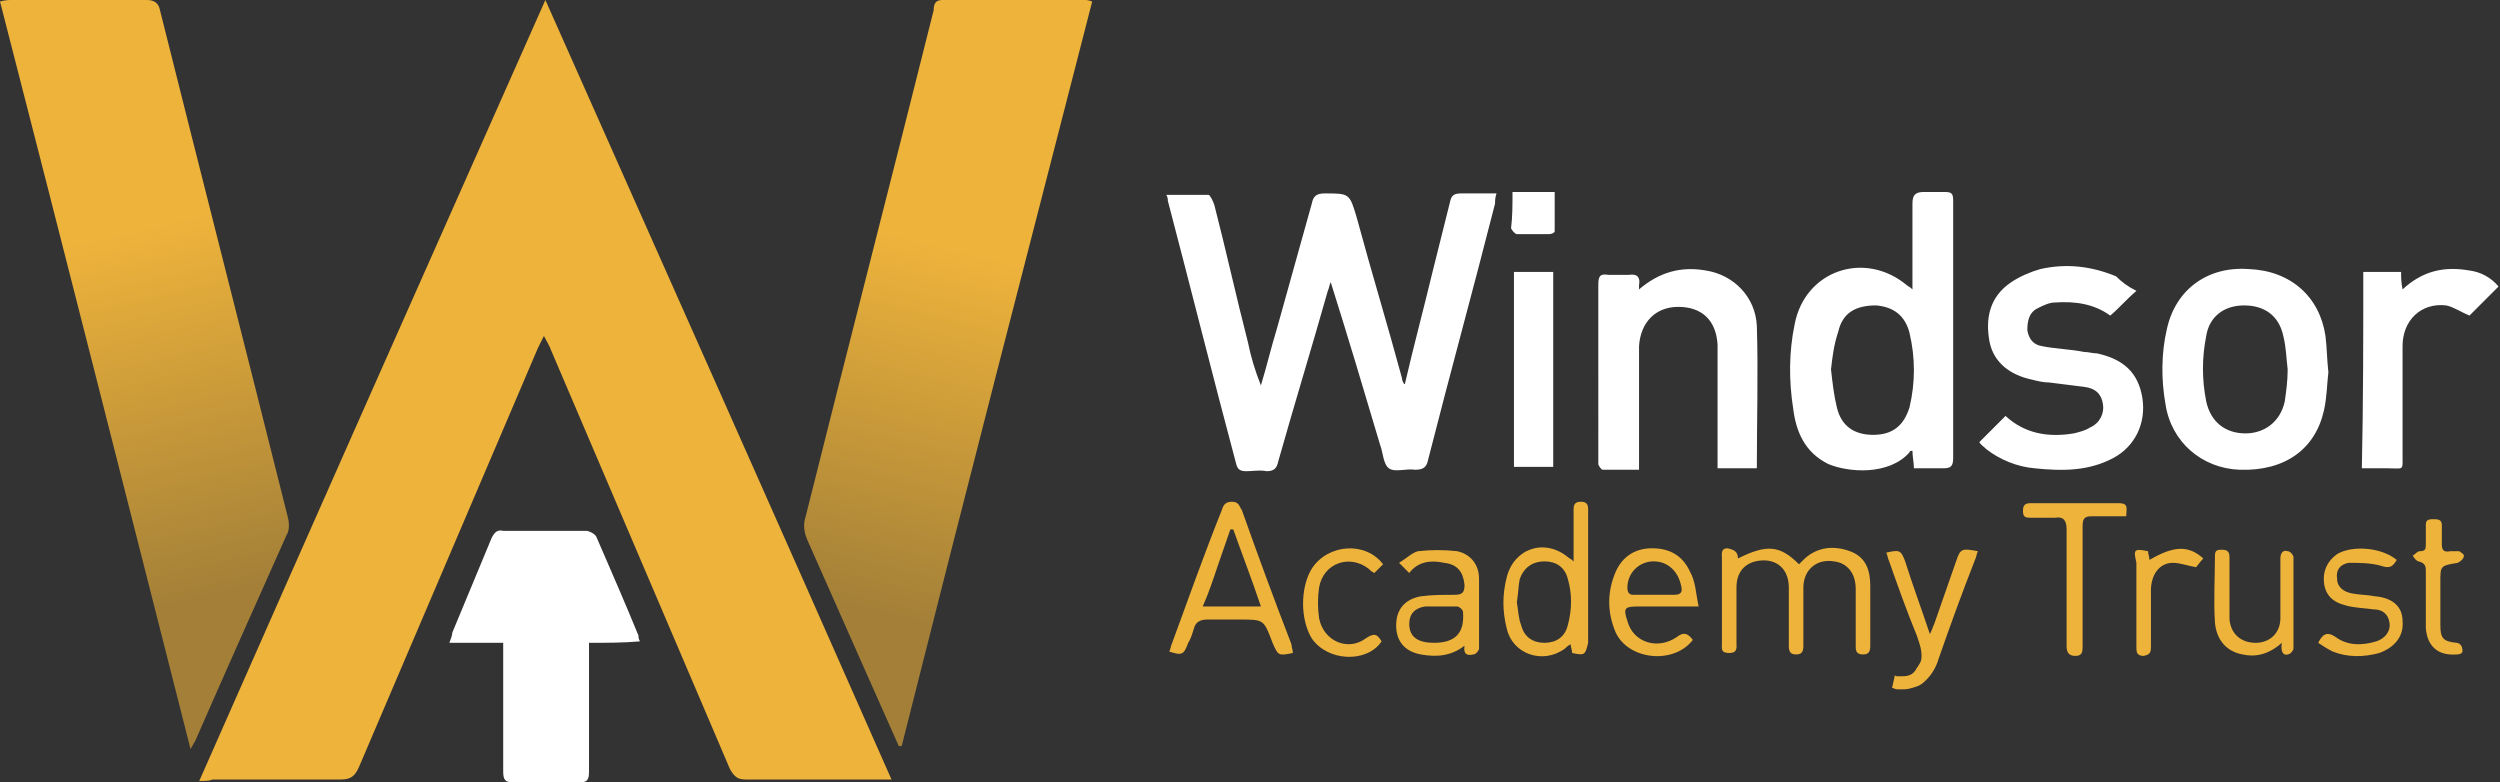 <svg version="1.1" id="Layer_1" xmlns="http://www.w3.org/2000/svg" x="0" y="0" width="171.9" height="53.8" xml:space="preserve"><rect width="100%" height="100%" fill="#333333" stroke="none"/><style>.st0{fill:#eeb33b}.st3{fill:#fff}</style><path class="st0" d="M13.7 53.7C21.6 35.8 29.5 18 37.5 0c8 18 15.9 35.7 23.8 53.6h-10c-.6 0-.8-.2-1.1-.7L37.9 24.1c-.1-.3-.3-.6-.5-1l-.4.8-12.3 28.8c-.3.7-.6.9-1.3.9h-8.8c-.2.1-.5.1-.9.1z"/><linearGradient id="SVGID_1_" gradientUnits="userSpaceOnUse" x1="15.191" y1="40.807" x2="3.573" y2="-9.32"><stop offset="0" stop-color="#eeb33b" stop-opacity=".6"/><stop offset=".071" stop-color="#eeb33b" stop-opacity=".656"/><stop offset=".5" stop-color="#eeb33b"/></linearGradient><path d="M13.1 51.5C8.7 34.2 4.4 17.2 0 .1.4 0 .6 0 .8 0h9.3c.5 0 .8.2.9.7 2.9 11.6 5.9 23.3 8.8 34.9.1.4.1.9-.1 1.2-2.1 4.7-4.2 9.4-6.3 14.2-.1.1-.1.2-.3.5z" fill="url(#SVGID_1_)"/><linearGradient id="SVGID_2_" gradientUnits="userSpaceOnUse" x1="59.343" y1="41.911" x2="71.384" y2="-7.918"><stop offset="0" stop-color="#eeb33b" stop-opacity=".6"/><stop offset=".071" stop-color="#eeb33b" stop-opacity=".656"/><stop offset=".5" stop-color="#eeb33b"/></linearGradient><path d="M61.8 51.3l-2.4-5.4c-1.3-2.9-2.6-5.9-3.9-8.8-.2-.5-.3-1-.1-1.6 2.9-11.6 5.9-23.2 8.8-34.8 0-.4.1-.7.6-.7h9.8c.1 0 .2 0 .5.1-4.4 17.1-8.8 34.1-13.1 51.2h-.2z" fill="url(#SVGID_2_)"/><path class="st3" d="M96.6 26.4c.6-2.6 1.3-5.2 1.9-7.7l1.2-4.8c.1-.5.3-.6.8-.6h2.4c-.1.3-.1.5-.1.7-1.5 5.9-3.1 11.7-4.6 17.6-.1.5-.3.7-.9.7-.6-.1-1.4.2-1.8-.1-.4-.3-.4-1.1-.6-1.6-1.1-3.7-2.2-7.4-3.4-11.2-.1.2-.1.4-.2.6-1.1 3.9-2.3 7.8-3.4 11.7-.1.5-.3.7-.8.7-.5-.1-.9 0-1.4 0-.4 0-.6-.1-.7-.5-1.6-6-3.1-12-4.7-18.1 0-.1 0-.2-.1-.4h2.9c.1 0 .3.4.4.7.8 3.1 1.5 6.3 2.3 9.4.2 1 .5 2 .9 3 .4-1.3.7-2.6 1.1-3.9.8-2.9 1.6-5.7 2.4-8.6.1-.5.3-.7.9-.7 1.7 0 1.7 0 2.2 1.7 1 3.7 2.1 7.3 3.1 11 0 .2.1.3.2.5-.1-.1 0-.1 0-.1zM40.5 44.2v8.9c0 .6-.2.7-.7.7h-4.5c-.6 0-.7-.2-.7-.8v-8.8h-3.7c.1-.3.2-.5.2-.7.9-2.2 1.8-4.3 2.7-6.5.2-.4.4-.6.8-.5h5.7c.2 0 .6.2.7.4 1 2.3 2 4.6 2.9 6.8 0 .1 0 .2.1.4-1.1.1-2.3.1-3.5.1zm91-24.3V14c0-.6.2-.8.8-.8h1.4c.5 0 .6.1.6.6v17.7c0 .6-.2.7-.7.7h-2c0-.4-.1-.8-.1-1.2-.1 0-.2 0-.2.1-1.4 1.6-4.2 1.4-5.6.8-1.6-.8-2.2-2.2-2.4-3.8-.3-1.9-.3-3.9.1-5.8.7-3.7 4.8-5.1 7.7-2.7.1.1.2.1.4.3zm-5.6 5.5c.1.9.2 1.8.4 2.6.3 1.3 1.2 1.9 2.5 1.9s2.1-.6 2.5-1.9c.4-1.7.4-3.4 0-5.1-.3-1.2-1.1-1.8-2.3-1.9-1.4 0-2.3.5-2.6 1.8-.3.9-.4 1.7-.5 2.6zm34.2.2c-.1.8-.1 1.7-.3 2.6-.6 2.7-2.7 4.2-5.8 4.1-2.6-.1-4.7-1.9-5.1-4.5-.3-1.7-.3-3.5.1-5.2.6-2.7 2.8-4.3 5.6-4.1 2.9.1 4.9 1.9 5.3 4.6.1.8.1 1.6.2 2.5zm-2.8-.2c-.1-.8-.1-1.5-.3-2.3-.3-1.4-1.3-2.1-2.7-2.1-1.4 0-2.4.8-2.6 2.1-.3 1.5-.3 3 0 4.5.3 1.4 1.3 2.2 2.7 2.2 1.3 0 2.4-.8 2.7-2.2.1-.7.2-1.4.2-2.2zm-44.6-5.5c1.4-1.2 2.9-1.6 4.6-1.3 1.9.3 3.4 1.8 3.5 3.8.1 3.2 0 6.5 0 9.8h-2.7v-8.5c-.1-1.7-1.1-2.6-2.7-2.6s-2.6 1.1-2.7 2.7v8.5h-2.5c-.1 0-.3-.3-.3-.4V19.6c0-.6.1-.8.7-.7h1.4c.6-.1.8.2.7.7v.3zm34.2.1c-.7.6-1.2 1.2-1.8 1.7-1.1-.8-2.4-1-3.8-.9-.4 0-.8.2-1.2.4-.6.3-.7.9-.7 1.5.1.6.4 1 1 1.1 1 .2 1.9.2 2.9.4.3 0 .6.1.9.1 1.8.4 2.8 1.3 3.1 3 .3 1.8-.5 3.4-2 4.2-1.7.9-3.5.9-5.4.7-1.2-.1-2.4-.6-3.3-1.3-.2-.2-.4-.3-.5-.5l1.8-1.8c1.3 1.2 2.9 1.5 4.7 1.2.4-.1.8-.2 1.1-.4.7-.3 1-1 .9-1.6-.1-.7-.5-1.1-1.3-1.2l-2.4-.3c-.4 0-.8-.1-1.2-.2-1.4-.3-2.6-1.1-2.9-2.6-.3-1.6 0-3.1 1.5-4.1.6-.4 1.3-.7 2-.9 1.8-.4 3.5-.2 5.2.5.4.4.8.7 1.4 1zm15.6-1.3h2.6c0 .4 0 .7.1 1.2 1.4-1.3 2.9-1.6 4.6-1.3.8.1 1.5.5 2 1.1l-2 2c-.5-.2-1.1-.6-1.6-.7-1.7-.2-3 1-3 2.8v7.5c0 1.1.1.9-1 .9h-1.8c.1-4.5.1-9 .1-13.5zm-58.4 0h2.7v13.4h-2.7V18.7z"/><path class="st0" d="M119.5 38.4c2-1 2.9-.9 4.2.4l.4-.4c.9-.8 2-.9 3.1-.5s1.4 1.3 1.4 2.4v4.1c0 .4-.1.6-.5.6s-.5-.2-.5-.5v-4c0-1.1-.6-1.8-1.5-1.9-1.2-.2-2.1.6-2.1 1.8v4c0 .4-.1.6-.5.6s-.5-.2-.5-.6v-4c0-1.4-1-2.1-2.3-1.8-.8.2-1.3.8-1.3 1.8v3.8c0 .3.1.7-.5.7s-.5-.3-.5-.7v-5.8c0-.3-.1-.7.4-.7.4.1.7.2.7.7zm-30.6 6.5c-1 .2-1 .2-1.4-.7-.6-1.6-.6-1.6-2.2-1.6H83c-.5 0-.8.2-.9.6-.1.3-.2.7-.4 1-.3.8-.4.9-1.3.6.1-.2.1-.4.2-.6 1.1-3 2.2-6.1 3.4-9.1.1-.3.2-.6.7-.6.5 0 .5.3.7.6 1.1 3.1 2.2 6.1 3.4 9.2 0 .2.1.4.1.6zm-2.2-3.2c-.6-1.8-1.3-3.6-1.9-5.3h-.2c-.3.9-.6 1.7-.9 2.6-.3.9-.6 1.8-1 2.7h4zm21.4 3.2c0-.2-.1-.4-.1-.6-.2.1-.3.2-.4.3-1.5 1.1-3.6.4-4-1.4-.3-1.2-.3-2.3 0-3.5.5-2 2.6-2.7 4.2-1.4.1.1.2.1.4.3V35c0-.4.2-.5.5-.5s.5.1.5.5v9.2c-.2.8-.2.9-1.1.7zm-3.8-3.5c.1.6.1 1.1.3 1.6.2.8.8 1.2 1.6 1.2s1.4-.4 1.6-1.2c.3-1.1.3-2.2 0-3.2-.2-.8-.8-1.2-1.6-1.2s-1.4.4-1.7 1.2c-.1.5-.1 1-.2 1.6zm-7.4-2l-.7-.7c.5-.3.9-.7 1.3-.8.9-.1 1.8-.1 2.7 0 .9.2 1.5.9 1.5 1.9v4.8c0 .1-.2.4-.4.4-.4.1-.7 0-.6-.6-.9.7-1.9.8-3 .6-1.1-.2-1.7-.9-1.7-2s.6-1.8 1.7-2c.8-.1 1.5-.1 2.3-.1.6 0 .7-.2.7-.7-.1-.9-.5-1.4-1.4-1.5-.9-.2-1.8-.1-2.4.7zm1.7 4.8c1.5 0 2.1-.7 2-2.1 0-.2-.3-.4-.4-.4H98c-.7.1-1.1.5-1.1 1.2 0 .9.6 1.3 1.7 1.3zm18.2-2.5h-4.1c-1 0-1.1.1-.8 1 .4 1.5 2.1 2 3.4 1.1.5-.4.8-.2 1.1.2-1.3 1.7-4.4 1.4-5.3-.5-.6-1.4-.6-2.8 0-4.2.5-1.1 1.4-1.6 2.5-1.6 1.2 0 2.1.5 2.6 1.6.4.7.4 1.5.6 2.4zm-3.1-.8h1.4c.5 0 .6-.2.5-.6-.2-1-.9-1.7-1.9-1.7-1 0-1.8.8-1.8 1.8 0 .3.1.5.4.5h1.4zm32.5-5.4h-2.4c-.5 0-.6.2-.6.7v8.2c0 .4 0 .7-.5.7s-.6-.3-.6-.7v-8c0-.6-.2-.9-.8-.8h-1.7c-.4 0-.5-.1-.5-.5s.2-.5.5-.5h6.1c.7 0 .5.4.5.9zm10.7 8.7c-.9.8-1.8 1-2.7.8-1.1-.2-1.8-1-1.9-2.2-.1-1.5 0-3.1 0-4.6 0-.4.2-.4.5-.4s.5.1.5.5v4.3c.1 1 .8 1.6 1.8 1.6s1.7-.7 1.7-1.7v-4.1c0-.4.2-.6.5-.5.2 0 .4.3.4.4v6.3c0 .1-.2.4-.4.4-.3.1-.5-.2-.4-.8zm7.9-5.7c-.3.5-.5.6-1.1.4-.7-.2-1.5-.2-2.2-.2-.6.1-.9.5-.8 1.1 0 .6.5.9 1 1 .5.1 1.1.1 1.6.2 1.2.1 1.9.7 1.9 1.7.1 1-.5 1.8-1.6 2.2-1.1.3-2.2.3-3.2-.1-.4-.2-.7-.4-1-.6.3-.6.6-.8 1.2-.4.8.6 1.8.6 2.8.3.6-.2 1-.7.9-1.3-.1-.6-.5-.9-1.1-.9-.7-.1-1.4-.1-2-.3-.8-.2-1.3-.7-1.4-1.5-.1-.8.2-1.5.9-2 1-.6 3-.5 4.1.4zm-30.3.1c-.5 1.4-1 2.9-1.5 4.3-.1.2-.1.3-.3.7-.6-1.8-1.2-3.4-1.7-5-.3-.8-.4-.8-1.3-.6.1.2.1.4.2.6.6 1.7 1.2 3.4 1.9 5.1.2.6.4 1.1.3 1.7-.1.3-.3.5-.4.7-.2.3-.5.4-.9.4h-.3c-.1 0-.2 0-.2-.1l-.2.9c.1 0 .2.1.4.1h.4c.3 0 .6-.1.9-.2.3-.1.5-.3.7-.5.2-.2.6-.7.8-1.4.8-2.3 1.6-4.5 2.5-6.8.1-.2.1-.4.2-.6-1.1-.2-1.2-.2-1.5.7zm-39.4.2l-.6.6c-.2-.1-.3-.2-.4-.3-1.3-1-3.1-.4-3.4 1.3-.1.7-.1 1.4 0 2.1.3 1.6 2 2.3 3.2 1.4.6-.4.8-.3 1.1.2-1 1.5-3.7 1.4-4.8-.2-.8-1.3-.8-3.5 0-4.8 1.1-1.7 3.7-1.9 4.9-.3zm71.7 2.4v-2c0-.3-.1-.5-.5-.6-.1 0-.3-.2-.4-.4.2-.1.3-.3.5-.3.4 0 .4-.2.4-.5v-1.3c0-.3.1-.4.5-.4.3 0 .6 0 .6.4v1.3c0 .4.1.6.6.5h.6c.1.1.4.2.3.4 0 .1-.2.3-.4.4-1.2.2-1.2.2-1.2 1.3v3c0 .9.2 1.1 1.1 1.2.2 0 .4.2.4.4.1.3-.1.4-.4.4-1.3.1-2-.6-2.1-1.8v-2zm-19.1-3.3c0 .2.1.4.1.6 1.7-1 2.7-1 3.7-.1-.2.2-.4.5-.5.6-.6-.1-1.1-.3-1.6-.3-.9 0-1.5.8-1.5 1.9v3.8c0 .4 0 .6-.5.7-.5 0-.5-.3-.5-.6v-5.8c-.2-.9-.2-1 .8-.8z"/><path class="st3" d="M104 13.2h2.9v2.7c0 .1-.2.2-.4.2h-2.2c-.1 0-.3-.2-.4-.4.1-.8.1-1.6.1-2.5z"/></svg>